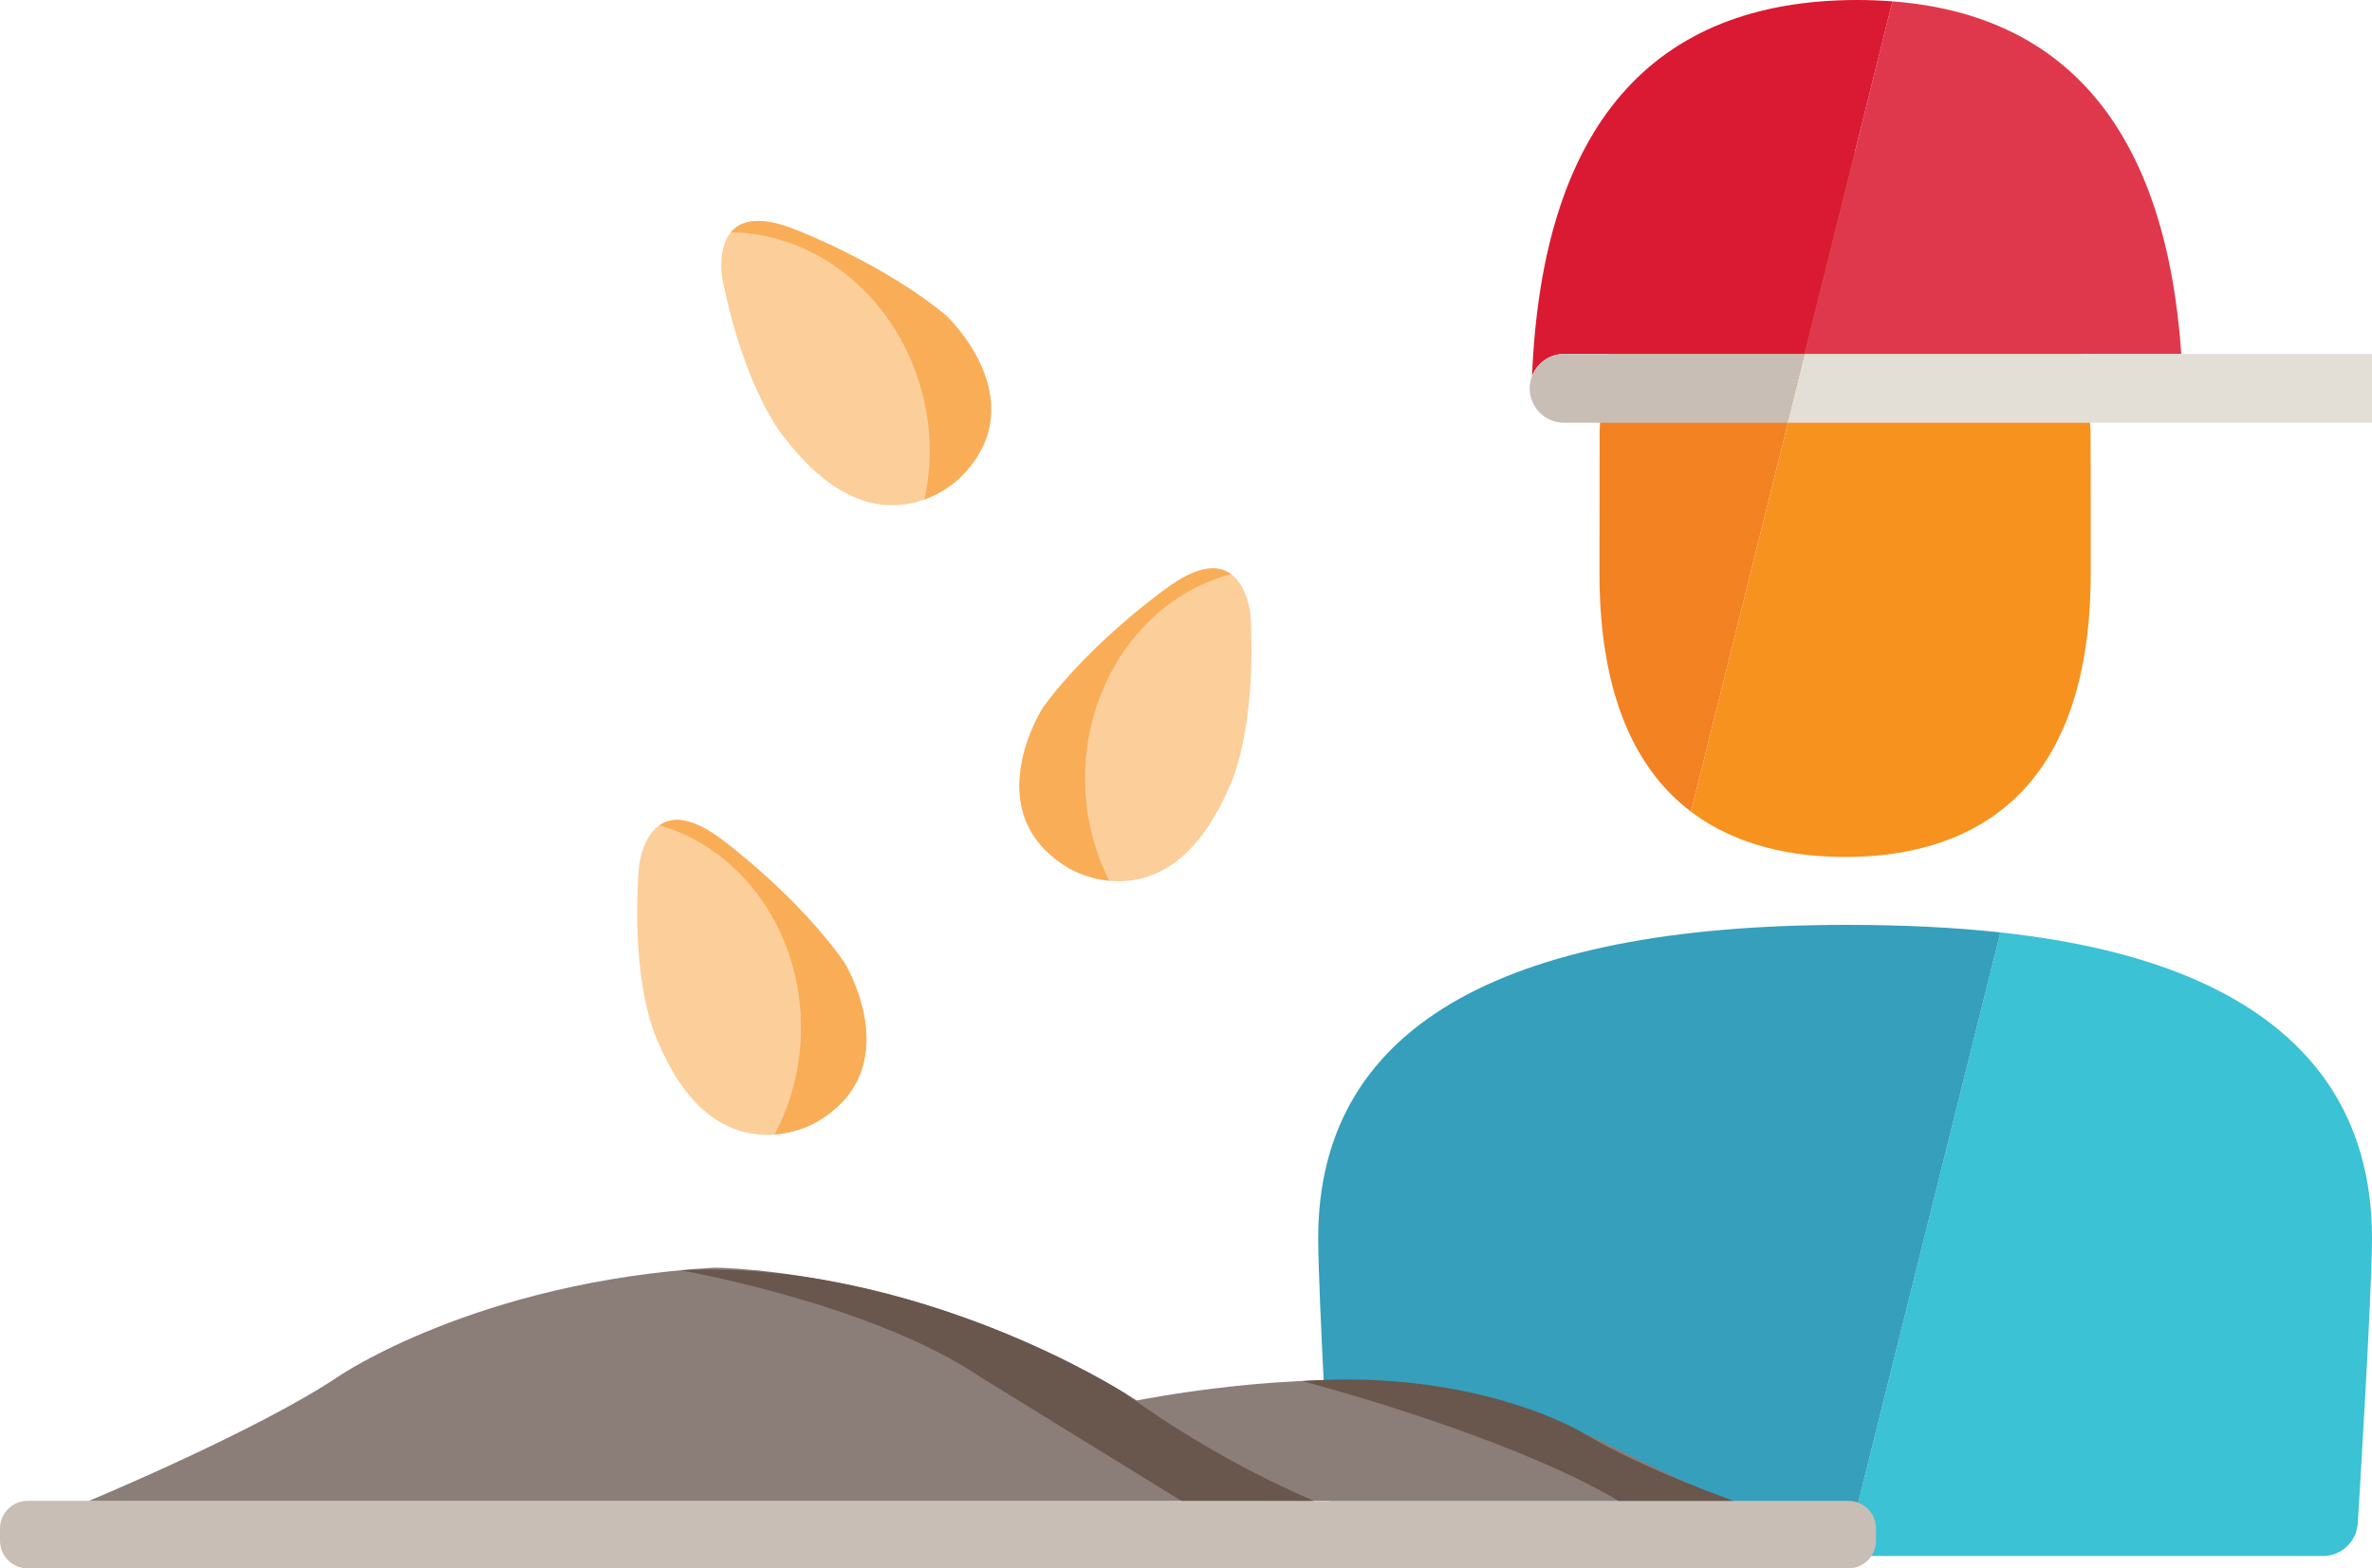 <?xml version="1.0" encoding="utf-8"?>
<!-- Generator: Adobe Illustrator 26.0.3, SVG Export Plug-In . SVG Version: 6.00 Build 0)  -->
<svg version="1.1" id="Layer_1" xmlns="http://www.w3.org/2000/svg" xmlns:xlink="http://www.w3.org/1999/xlink" x="0px" y="0px"
	 viewBox="0 0 395.271 261.416" enable-background="new 0 0 395.271 261.416" xml:space="preserve">
<g>
	<g>
		<g>
			<path fill="#3BC2D4" d="M365.555,163.17c-8.757-3.779-19.406-6.354-32.211-7.756l-25.919,103.941h79.653
				c3.084,0,5.637-2.398,5.827-5.467c0.091-1.549,2.365-38.07,2.365-47.511C395.271,186.22,385.272,171.688,365.555,163.17z"/>
			<path fill="#359FBC" d="M307.738,154.157c-58.439,0-88.072,17.571-88.072,52.221c0,9.42,2.091,45.936,2.18,47.478
				c0.174,3.081,2.734,5.5,5.827,5.5h79.754l25.919-103.941C325.615,154.572,317.103,154.157,307.738,154.157z"/>
			<g>
				<path fill="#F28222" d="M307.475,25.372c-32.457,0-40.166,25.321-40.912,46.627c-0.015,0.619-0.027,23.293-0.027,23.509
					c0,20.997,6.425,33.092,15.253,39.78l27.395-109.875C308.621,25.402,308.06,25.372,307.475,25.372z"/>
				<path fill="#F7921E" d="M348.37,71.911c-0.789-20.846-8.289-45.606-39.186-46.497l-27.395,109.875
					c7.623,5.781,17.041,7.548,25.686,7.548c18.665,0,40.924-8.212,40.924-47.328C348.399,80.291,348.388,72.354,348.37,71.911z"/>
			</g>
		</g>
	</g>
	<g>
		<path fill="#DF384C" d="M363.492,58.997c-2.555-36.78-18.723-56.519-48.137-58.771L300.7,58.997H363.492z"/>
		<path fill="#E3DFD7" d="M399.836,58.997h-36.344H300.7l-1.286,5.158l-1.574,6.31h101.996c3.167,0,5.734-2.567,5.734-5.734
			C405.571,61.563,403.003,58.997,399.836,58.997z"/>
		<path fill="#DA1A32" d="M255.296,62.69c0.824-2.156,2.898-3.693,5.343-3.693H300.7l14.655-58.771
			C313.462,0.08,311.519,0,309.516,0C275.247,0,257.016,21.098,255.296,62.69z"/>
		<path fill="#C8BEB6" d="M260.639,58.997c-2.445,0-4.518,1.537-5.343,3.693c-0.243,0.636-0.391,1.319-0.391,2.041
			c0,3.167,2.568,5.734,5.734,5.734h37.202l1.574-6.31l1.286-5.158H260.639z"/>
	</g>
</g>
<path fill="#E8AD8C" d="M410.506,268.065"/>
<g>
	<path fill="#8B7D77" d="M189.209,233.474c0,0,26.788-5.415,45.914-2.587c19.126,2.828,1.649-0.162,1.649-0.162
		s17.807,3.979,29.679,9.256c0,0,19.786,10.178,22.424,10.178H211.05l-21.841-11.827V233.474z"/>
	<g>
		<path fill="#FCCE9A" d="M173.787,117.968c0,0-11.212,17.478,4.287,26.711c0,0,16.488,10.223,26.711-13.356
			c0,0,4.617-8.739,3.627-28.525c0,0-0.989-14.51-14.18-4.617C194.232,98.182,181.701,107.086,173.787,117.968z"/>
		<path fill="#F9AD56" d="M180.812,129.723c0-16.524,10.377-30.364,24.326-34.033c-2.073-1.512-5.44-1.608-10.906,2.492
			c0,0-12.531,8.904-20.445,19.786c0,0-11.212,17.478,4.287,26.711c0,0,2.784,1.721,6.77,2.12
			C182.28,141.747,180.812,135.926,180.812,129.723z"/>
	</g>
	<g>
		<path fill="#FCCE9A" d="M157.654,52.591c0,0,15.171,14.178,2.423,26.944c0,0-13.463,13.968-29.177-6.366
			c0,0-6.627-7.333-10.54-26.753c0,0-2.614-14.306,12.606-7.967C132.966,38.45,147.304,43.993,157.654,52.591z"/>
		<path fill="#F9AD56" d="M153.74,65.714c-4.069-16.015-17.535-26.873-31.958-26.994c1.637-1.976,4.877-2.898,11.184-0.271
			c0,0,14.338,5.543,24.688,14.142c0,0,15.171,14.178,2.423,26.944c0,0-2.274,2.354-6.04,3.722
			C155.279,77.73,155.268,71.726,153.74,65.714z"/>
	</g>
	<g>
		<path fill="#FCCE9A" d="M140.75,160.515c0,0,10.828,17.718-4.869,26.611c0,0-16.708,9.86-26.413-13.936
			c0,0-4.425-8.838-3.004-28.597c0,0,1.306-14.485,14.277-4.306C120.741,140.288,133.075,149.463,140.75,160.515z"/>
		<path fill="#F9AD56" d="M133.469,172.114c0.361-16.52-9.711-30.583-23.577-34.556c2.106-1.467,5.474-1.488,10.849,2.729
			c0,0,12.334,9.175,20.009,20.228c0,0,10.828,17.718-4.869,26.611c0,0-2.821,1.66-6.815,1.972
			C131.739,184.104,133.334,178.316,133.469,172.114z"/>
	</g>
	<path fill="#C8BEB6" d="M308.016,261.416H4.602c-2.542,0-4.602-2.061-4.602-4.602l0-2.052c0-2.542,2.061-4.602,4.602-4.602h303.413
		c2.542,0,4.602,2.061,4.602,4.602v2.052C312.618,259.356,310.557,261.416,308.016,261.416z"/>
	<path fill="#8B7D77" d="M14.839,250.16c0,0,28.102-11.688,41.55-20.731c0,0,23.084-15.829,62.656-18.137
		c0,0,38.583,0,75.846,25.722c0,0,19.456,13.146,24.073,13.146H14.839z"/>
	<path fill="#69564D" d="M113.388,211.727c0,0,31.709,5.501,49.846,17.702l33.636,20.731h22.094c0,0-15.438-6.187-31.462-17.911
		C187.502,232.249,152.578,209.853,113.388,211.727z"/>
	<path fill="#69564D" d="M216.977,230.195c0,0,33.645,8.709,52.772,19.965h19.126c0,0-15.189-5.354-24.907-11.229
		C263.968,238.931,246.451,228.14,216.977,230.195z"/>
</g>
</svg>
